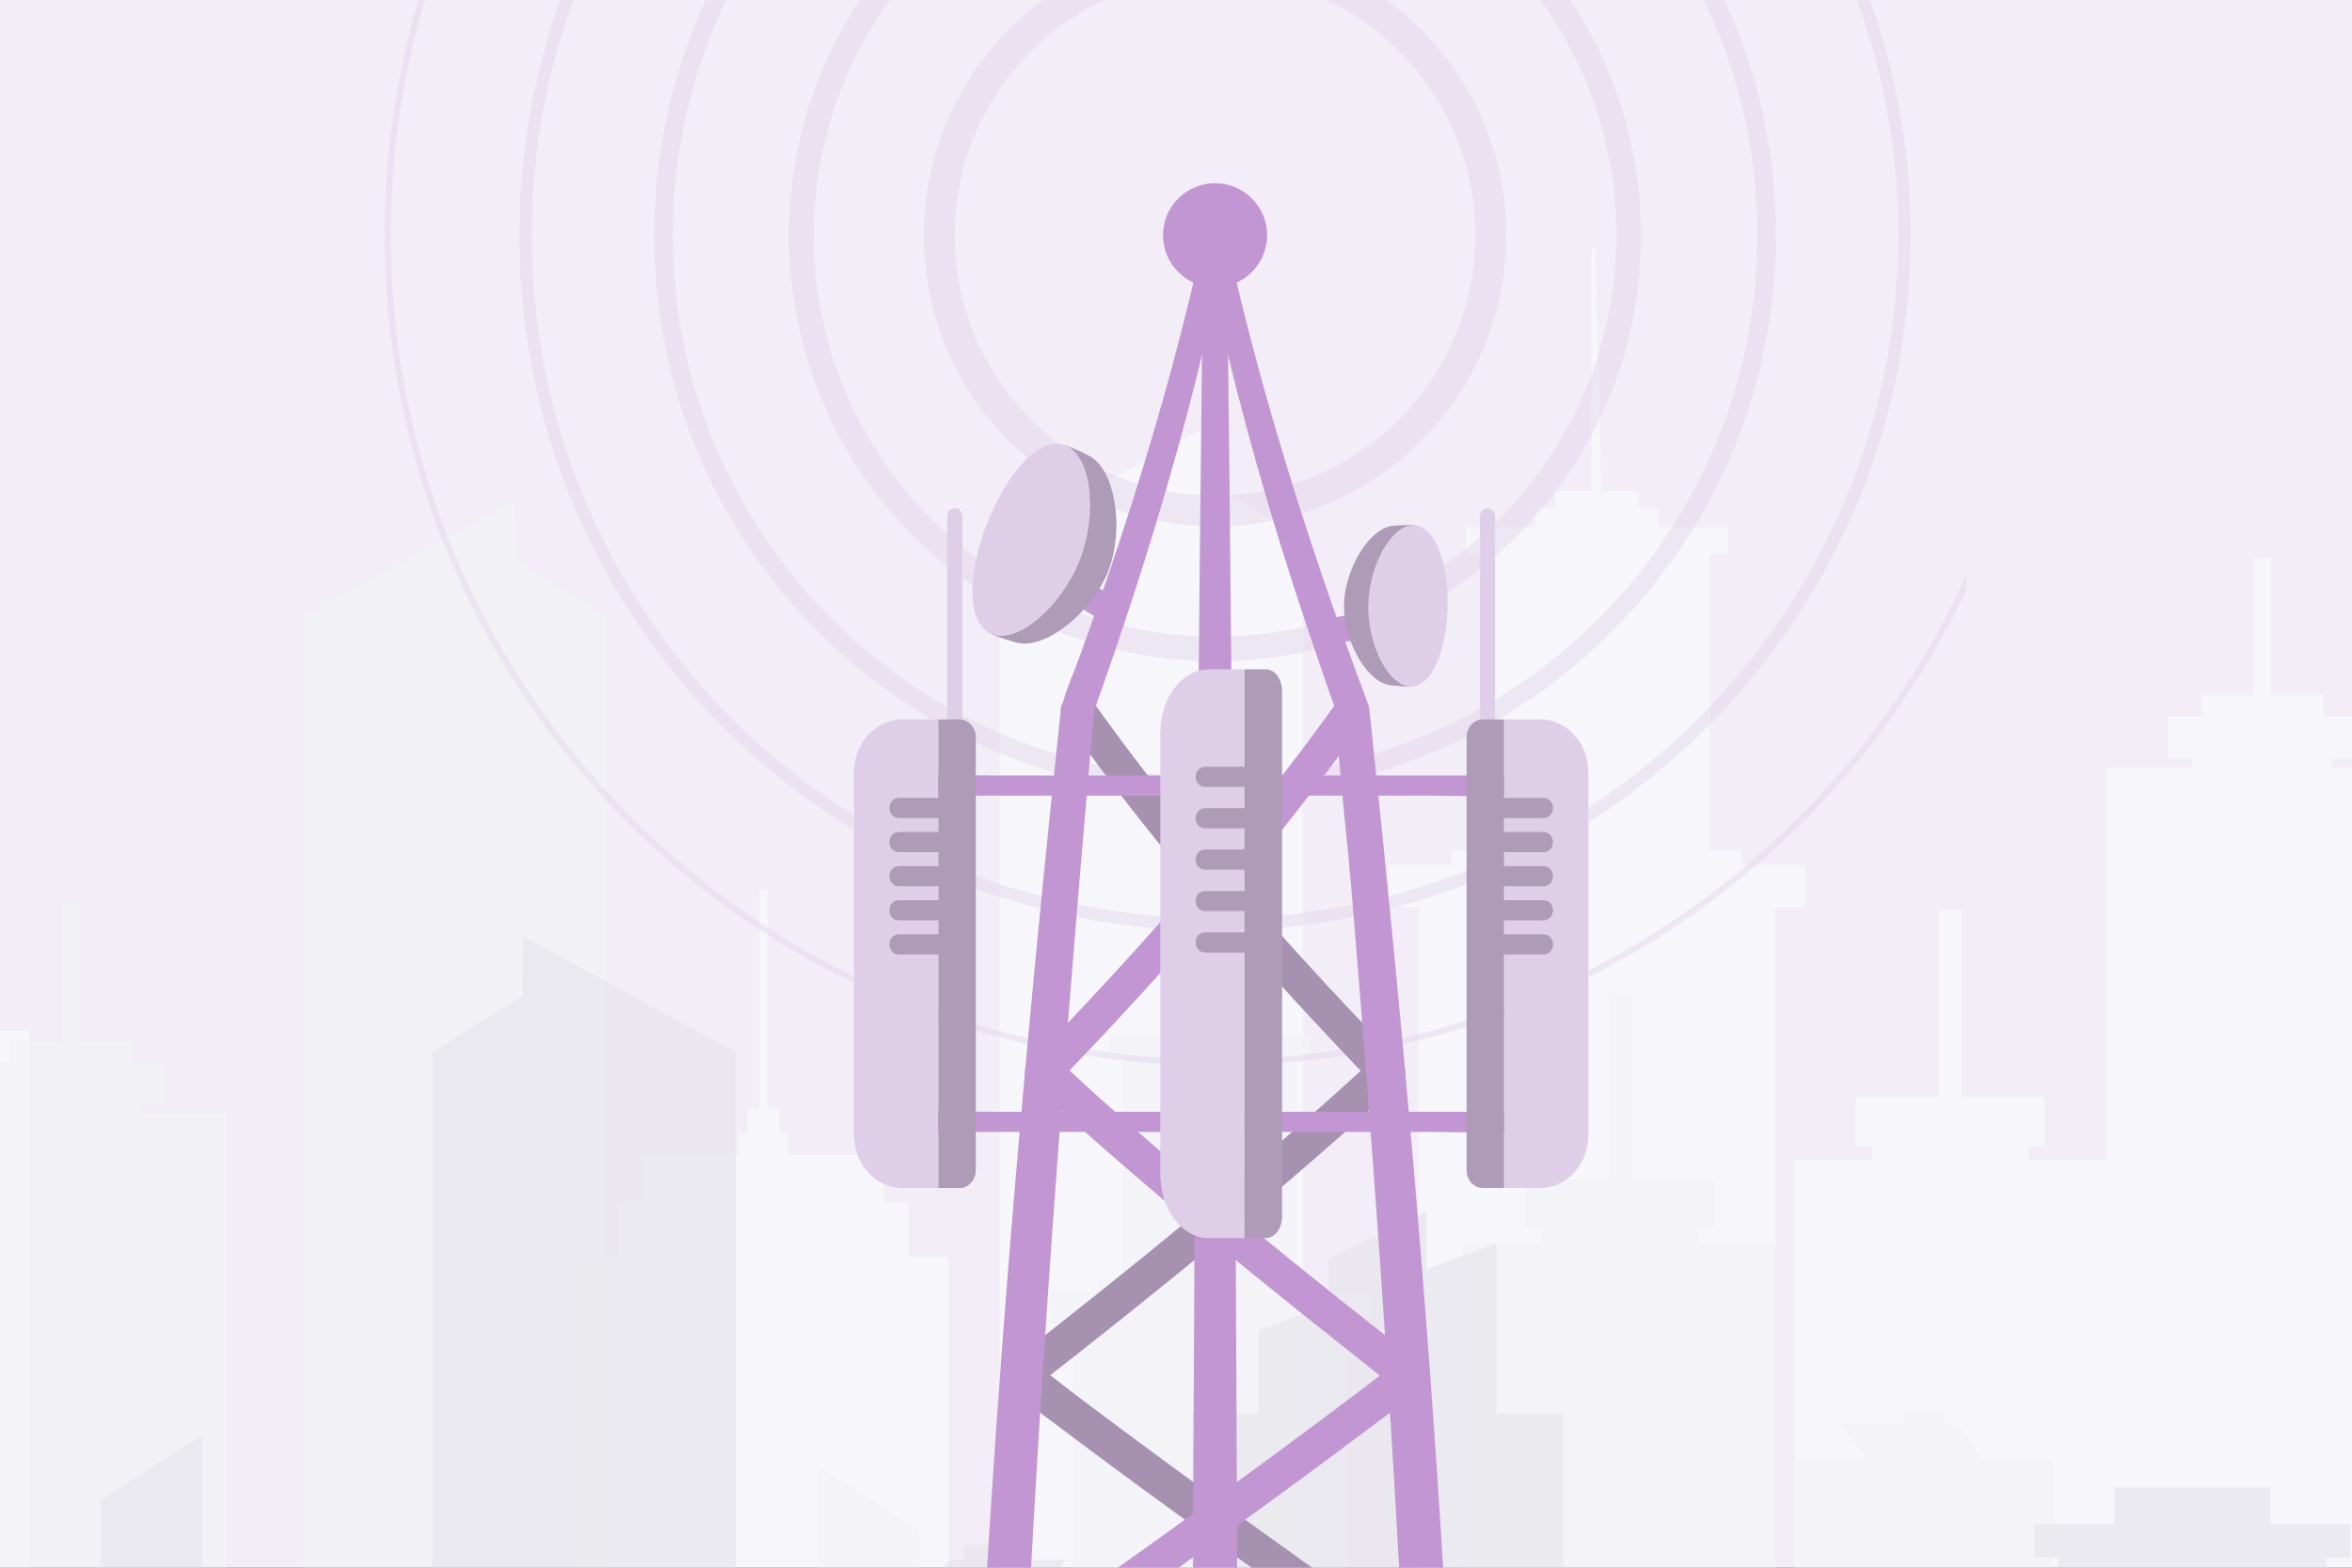 <svg width="720" height="480" viewBox="0 0 720 480" fill="none" xmlns="http://www.w3.org/2000/svg">
<rect x="0" y="0" width="720" height="480" fill="#333333" stroke="none"/>
<g clip-path="url(#clip0_1966_1651)">
<rect width="720" height="480" fill="#F2EDF6"/>
<g opacity="0.8" clip-path="url(#clip1_1966_1651)">
<g opacity="0.7">
<path d="M922.116 638.68V258.185L904.506 251.746V231.496L861.497 210.596V236.033L830.584 224.739V299.564H801.352V528.192H740.368V235.015H714.078V232.307H721.484V219.42H711.327V212.782H695.19V170.677H689.982V212.782H673.84V219.42H663.688V232.307H671.094V235.015H644.804V355.133H620.933V350.888H625.916V335.74H600.538V278.563H593.505V335.74H568.123V350.888H573.106V355.133H549.236V528.192H543.361V277.705H552.665V264.883H533.196V260.133H523.463V169.807H528.939V161.356H507.67V155.439H501.613V150.371H490.238L488.404 76H487.224V150.371H475.976V155.439H469.919V161.356H448.65V169.807H454.126V260.133H444.393V264.883H424.919V277.705H434.228V528.192H398.918V165.27L371.308 147.956L371.032 129.756L306.011 165.27V528.192H236.852V638.68H922.116Z" fill="#FAFCFF"/>
<path d="M-332.441 245.541V638.68H290.336V384.746H278.354V368.168H270.463V353.749H241.508V346.937H238.698V339.276H235.056V272.311H232.467V339.276H228.821V346.937H226.011V353.749H197.055V368.168H189.169V384.746H177.187V563.184H8.962V315.477H-22.71V275.906L-56.199 263.669V241.725L-102.799 219.085V246.644L-136.292 234.408V315.477H-167.96V563.184H-234.034V245.541H-262.518V242.604H-254.492V228.644H-265.498V221.453H-282.981V175.834H-288.626V221.453H-306.109V228.644H-317.11V242.604H-309.088V245.541H-332.441Z" fill="#FAFCFF"/>
</g>
<path opacity="0.7" d="M729.918 638.68V515.565H737.236V505.408H712.728V494.156H664.829V505.408H640.318V515.565H647.639V604.317H628.463V446.826H606.914L599.155 436.177H594.987V431.639H582.89V436.177H563.773L571.532 446.826H549.414V604.317H543.676V380.651H519.809V376.402H524.792V361.258H499.41V304.076H492.377V361.258H466.995V376.402H471.978V380.651H448.111V576.452H411.974V405.498H419.088V395.701H404.211V392.072H396.77V323.057H400.955V316.597H384.703V312.081H380.077V308.206H371.388L369.988 251.381H369.088V308.206H360.489V312.081H355.862V316.597H339.61V323.057H343.795V392.072H336.359V395.701H321.478V405.498H328.592V586.558H322.518V530.268H299.857V492.305L281.359 497.709V468.736L250.493 448.918V506.724L231.996 512.127V530.268H209.331V603.629H185.545V188.712L157.934 171.398L157.659 153.198L92.638 188.712V595.518H69.429V340.956H43.139V338.248H50.545V325.362H40.392V318.724H24.251V276.619H19.043V318.724H2.905V325.362H-7.252V338.248H0.155V340.956H-26.135V556.38H-52.591V442.246H-72.947V416.809L-94.475 408.944V394.84L-124.424 380.286V398.002L-145.952 390.133V442.246H-166.309V638.68H729.918Z" fill="#F3F4F7"/>
<path opacity="0.7" d="M-410 594.89V638.68H990.673V302.65H989.468V298.775H980.872V241.954H979.968L978.572 298.775H969.879V302.65H965.253V307.171H949.001V313.631H953.186V382.646H945.745V386.275H930.869V396.071H937.982V567.025H890.482V478.902H879.205L871.926 461.525H807.851L800.568 478.902H789.294V594.89H773.603V574.657H777.257V567.904H769.129V560.149H731.115V567.904H722.987V574.657H726.646V594.89H712.291V476.86H719.613V466.699H695.101V455.451H647.203V466.699H622.691V476.86H630.012V594.89H624.206V560.149H570.679V523.515H575.844V513.974H564.363V503.023H510.662V513.974H499.181V523.515H504.347V560.149H478.578V432.815H458.222V380.706L436.694 388.571V370.859L406.741 385.413V399.517L385.213 407.382V432.815H364.857V546.953H340.481V488.252H318.363L326.122 477.598H307V473.061H294.908V477.598H290.74L282.977 488.252H261.432V586.091H225.209V322.209L160.184 286.699L159.913 304.9L132.302 322.209V594.198H102.939V520.841H80.274V502.696L61.776 497.297V439.487L30.911 459.309V488.282L12.413 482.879V520.841H-10.248V577.131H-16.322V366.079H-9.212V356.279H-24.089V352.65H-31.526V283.635H-27.34V277.179H-43.592V272.659H-48.219V268.784H-56.818V211.959H-57.718L-59.119 268.784H-67.807V272.659H-72.438V277.179H-88.686V283.635H-84.505V352.65H-91.941V356.279H-106.818V366.079H-99.709V567.025H-147.208V478.902H-158.482L-165.761 461.525H-229.835L-237.119 478.902H-248.392V594.89H-264.088V574.657H-260.429V567.904H-268.558V560.149H-306.571V567.904H-314.699V574.657H-311.04V594.89H-325.395V476.86H-318.078V466.699H-342.585V455.451H-390.484V466.699H-410V476.86H-407.674V594.89H-410Z" fill="#E4E5E8"/>
</g>
<g clip-path="url(#clip2_1966_1651)">
<g opacity="0.36">
<path d="M602.063 175.753C599.16 182.197 595.992 188.524 592.551 194.704C580.257 216.779 564.646 236.961 546.388 254.429C528.107 271.916 507.211 286.629 484.578 297.933C461.437 309.486 436.518 317.398 410.963 321.368C398.058 323.373 385.01 324.335 371.953 324.351C345.507 324.315 319.146 320.249 293.979 312.097C269.726 304.241 246.721 292.652 225.929 277.899C205.258 263.227 186.796 245.41 171.401 225.268C155.959 205.07 143.568 182.537 134.862 158.646C125.868 133.964 120.795 107.903 119.817 81.65C118.826 55.088 121.962 28.409 129.224 2.837C131.129 -3.867 133.322 -10.484 135.78 -17H133.751C126.614 2.14 121.802 22.117 119.444 42.424C116.328 69.275 117.475 96.619 122.86 123.109C128.017 148.485 137.12 173.042 149.719 195.662C162.138 217.966 177.95 238.377 196.42 256.001C214.834 273.572 235.886 288.381 258.675 299.722C282.085 311.371 307.28 319.367 333.129 323.305C345.981 325.261 358.957 326.232 371.957 326.252C398.672 326.216 425.347 322.098 450.762 313.825C475.155 305.885 498.312 294.22 519.213 279.347C539.876 264.638 558.302 246.87 573.749 226.756C584.824 212.332 594.32 196.725 602.063 180.284V175.753Z" fill="#DFCEE8"/>
<path d="M565.484 -17H561.306C569.771 0.985 575.613 20.181 578.665 39.822C580.321 50.476 581.095 61.255 581.111 72.034C581.079 93.981 577.703 115.831 570.938 136.719C564.422 156.841 554.794 175.913 542.551 193.16C530.441 210.223 515.712 225.497 499.091 238.204C482.341 251.012 463.654 261.318 443.837 268.54C423.354 276.007 401.748 280.229 379.962 281.039C357.919 281.861 335.803 279.267 314.582 273.24C294.264 267.469 274.887 258.583 257.227 247.002C239.724 235.522 223.993 221.394 210.643 205.274C197.222 189.066 186.222 170.752 178.279 151.263C170.098 131.201 165.05 109.88 163.409 88.278C161.733 66.203 163.478 43.888 168.715 22.374C172.015 8.812 176.687 -4.381 182.621 -16.996H178.443C177.184 -14.265 175.973 -11.506 174.83 -8.719C166.429 11.727 161.336 33.47 159.636 55.505C157.896 78.001 159.72 100.79 165.054 122.712C170.158 143.689 178.519 163.887 189.711 182.349C200.779 200.603 214.609 217.2 230.577 231.363C246.541 245.523 264.61 257.3 284.058 266.09C304.096 275.148 325.442 281.039 347.284 283.573C369.756 286.18 392.645 285.193 414.812 280.686C436.049 276.367 456.609 268.732 475.54 258.194C494.202 247.8 511.301 234.559 526.046 219.105C540.75 203.694 553.161 186.07 562.653 166.999C572.405 147.406 579.122 126.325 582.418 104.687C584.067 93.88 584.897 82.969 584.913 72.038C584.881 49.682 581.44 27.338 574.519 6.073C571.96 -1.786 568.941 -9.489 565.484 -16.996V-17Z" fill="#DFCEE8"/>
<path d="M518.828 -17H512.111C516.326 -10.368 520.083 -3.442 523.327 3.716C530.345 19.186 534.948 35.876 536.861 52.754C538.838 70.189 538.152 87.954 534.656 105.152C531.275 121.79 525.36 137.858 517.1 152.691C508.988 167.255 498.718 180.536 486.672 192.057C474.614 203.594 460.844 213.258 445.914 220.713C430.66 228.328 414.211 233.497 397.369 236.115C388.964 237.422 380.455 238.012 371.954 238.024C354.506 238 337.163 235.313 320.562 229.936C304.57 224.755 289.432 217.088 275.726 207.359C262.276 197.816 250.19 186.171 240.169 173.07C229.996 159.765 221.771 144.928 216.033 129.184C210.102 112.904 206.726 95.753 206.08 78.438C205.427 60.914 207.48 43.358 212.272 26.488C216.635 11.126 223.239 -3.531 231.796 -17.004H225.096C221.563 -11.19 218.371 -5.163 215.568 1.041C208.218 17.305 203.458 34.564 201.401 52.293C199.299 70.39 200.125 88.816 203.758 106.668C207.235 123.763 213.402 140.328 221.888 155.566C230.252 170.588 240.927 184.37 253.366 196.24C265.773 208.077 279.964 218.094 295.319 225.733C311.098 233.585 328.06 239.022 345.484 241.681C354.25 243.016 363.092 243.714 371.958 243.726C389.951 243.702 407.964 240.935 425.082 235.361C441.519 230.012 457.158 222.176 471.245 212.151C485.353 202.11 497.86 190.032 508.398 176.294C518.908 162.596 527.265 147.326 533.224 131.121C539.395 114.331 542.836 96.547 543.526 78.674C544.223 60.601 542.082 42.372 537.138 24.973C532.959 10.256 526.772 -3.924 518.828 -17.004V-17Z" fill="#DFCEE8"/>
<path d="M478.485 -3.274C475.04 -8.114 471.291 -12.693 467.257 -17H456.614C458.042 -15.641 459.438 -14.253 460.801 -12.834C462.978 -10.56 465.068 -8.206 467.069 -5.776C467.562 -5.179 468.047 -4.577 468.528 -3.972C468.721 -3.731 468.909 -3.49 469.098 -3.246C469.11 -3.23 469.462 -2.773 469.563 -2.644C470.533 -1.365 471.48 -0.07 472.402 1.241C476.007 6.378 479.231 11.784 482.034 17.398C482.756 18.845 483.453 20.309 484.119 21.785C484.42 22.446 484.713 23.116 485.001 23.782C485.025 23.838 485.126 24.066 485.174 24.183C485.19 24.223 485.206 24.259 485.21 24.267C485.382 24.68 485.555 25.097 485.723 25.514C486.926 28.489 488.017 31.513 488.991 34.572C490.948 40.728 492.428 47.028 493.418 53.411C493.482 53.812 493.539 54.214 493.599 54.614C493.619 54.751 493.679 55.184 493.703 55.348C493.795 56.034 493.879 56.716 493.956 57.401C494.136 58.969 494.284 60.537 494.409 62.109C494.665 65.409 494.786 68.718 494.79 72.03C494.786 75.398 494.657 78.767 494.393 82.127C494.264 83.755 494.104 85.383 493.915 87.007C493.867 87.412 493.819 87.813 493.767 88.218C493.747 88.367 493.727 88.515 493.711 88.659C493.711 88.683 493.703 88.716 493.695 88.76C493.571 89.618 493.446 90.476 493.31 91.334C492.283 97.706 490.772 103.994 488.783 110.133C487.792 113.185 486.689 116.2 485.466 119.171C485.37 119.408 485.27 119.641 485.174 119.877C485.134 119.973 484.917 120.471 484.869 120.587C484.536 121.357 484.191 122.123 483.842 122.885C483.193 124.304 482.511 125.716 481.809 127.111C478.958 132.765 475.682 138.199 472.017 143.364C471.119 144.627 470.196 145.87 469.258 147.101C469.254 147.105 469.25 147.113 469.242 147.121C469.142 147.249 469.037 147.382 468.937 147.51C468.697 147.815 468.46 148.116 468.215 148.42C467.698 149.066 467.173 149.708 466.643 150.345C464.667 152.723 462.601 155.025 460.456 157.25C458.271 159.516 456.005 161.698 453.659 163.795C452.508 164.825 451.333 165.836 450.146 166.822C449.553 167.316 448.951 167.805 448.346 168.29C448.045 168.531 447.74 168.771 447.436 169.012C447.327 169.096 447.219 169.18 447.111 169.264C447.043 169.317 446.962 169.377 446.89 169.433C441.906 173.23 436.657 176.671 431.167 179.698C428.384 181.234 425.541 182.666 422.65 183.985C421.936 184.31 421.222 184.631 420.504 184.943C420.412 184.984 420.035 185.144 419.875 185.216C419.755 185.268 419.602 185.332 419.558 185.348C419.35 185.433 419.145 185.521 418.936 185.605C417.429 186.223 415.909 186.812 414.377 187.37C408.346 189.567 402.143 191.303 395.847 192.558C394.211 192.883 392.563 193.18 390.915 193.441C390.173 193.557 389.427 193.665 388.681 193.774C388.641 193.778 388.613 193.782 388.585 193.786C388.436 193.806 388.288 193.826 388.14 193.846C387.679 193.906 387.217 193.962 386.756 194.014C383.436 194.399 380.1 194.656 376.759 194.78C370.099 195.029 363.418 194.76 356.802 193.974C356.397 193.926 355.996 193.878 355.591 193.826C355.478 193.81 355.366 193.798 355.254 193.782C355.202 193.774 355.133 193.765 355.049 193.753C354.247 193.637 353.445 193.521 352.647 193.389C350.999 193.124 349.355 192.827 347.719 192.494C344.531 191.849 341.367 191.083 338.239 190.197C335.196 189.33 332.18 188.352 329.213 187.261C327.685 186.7 326.165 186.106 324.657 185.485C324.561 185.445 324.164 185.28 324.012 185.216C323.823 185.132 323.358 184.935 323.246 184.883C322.476 184.547 321.71 184.206 320.948 183.853C315.238 181.226 309.724 178.171 304.467 174.722C301.849 173.006 299.294 171.189 296.812 169.284C296.656 169.164 296.503 169.044 296.347 168.92C296.042 168.679 295.741 168.438 295.437 168.198C294.791 167.68 294.149 167.155 293.512 166.622C292.325 165.631 291.154 164.617 290.007 163.586C285.367 159.416 281.033 154.905 277.055 150.101C276.561 149.503 276.072 148.906 275.591 148.3C275.35 147.999 275.11 147.695 274.873 147.39C274.865 147.382 274.837 147.342 274.801 147.298C274.701 147.169 274.448 146.836 274.452 146.848C273.514 145.617 272.596 144.366 271.705 143.103C269.885 140.521 268.156 137.874 266.536 135.163C264.908 132.445 263.381 129.662 261.957 126.827C261.255 125.427 260.582 124.016 259.936 122.596C259.611 121.882 259.294 121.168 258.982 120.447C258.929 120.322 258.805 120.038 258.757 119.929C258.609 119.58 258.464 119.228 258.32 118.875C255.886 112.904 253.913 106.744 252.421 100.469C251.679 97.341 251.054 94.181 250.553 91.005C250.436 90.275 250.332 89.542 250.228 88.808C250.208 88.663 250.144 88.198 250.128 88.058C250.071 87.597 250.015 87.136 249.959 86.67C249.771 85.046 249.618 83.418 249.494 81.786C248.989 75.126 249.001 68.429 249.534 61.768C249.67 60.08 249.839 58.396 250.039 56.716C250.087 56.311 250.14 55.91 250.192 55.505C250.2 55.441 250.208 55.396 250.212 55.356C250.22 55.316 250.228 55.248 250.244 55.136C250.368 54.278 250.496 53.419 250.633 52.561C251.158 49.333 251.808 46.125 252.578 42.945C254.101 36.682 256.106 30.538 258.573 24.584C258.625 24.451 258.757 24.146 258.797 24.05C258.921 23.758 259.05 23.465 259.178 23.172C259.515 22.402 259.86 21.636 260.209 20.874C260.862 19.455 261.544 18.047 262.254 16.656C263.689 13.829 265.229 11.054 266.873 8.343C268.509 5.64 270.25 3.002 272.086 0.431C272.952 -0.784 273.839 -1.979 274.749 -3.162C274.849 -3.286 275.098 -3.607 275.178 -3.707C275.419 -4.012 275.659 -4.312 275.9 -4.613C276.385 -5.215 276.874 -5.812 277.371 -6.41C280.471 -10.123 283.787 -13.66 287.292 -16.996H276.606C274.833 -15.099 273.121 -13.15 271.469 -11.146C262.996 -0.86 256.179 10.553 251.118 22.875C245.985 35.37 242.946 48.656 241.907 62.117C240.844 75.839 241.999 89.774 245.251 103.147C248.363 115.939 253.488 128.306 260.313 139.562C267.066 150.698 275.507 160.867 285.251 169.509C294.999 178.155 306.003 185.393 317.876 190.762C330.364 196.408 343.544 200.037 357.154 201.617C370.877 203.209 384.843 202.543 398.381 199.793C411.338 197.158 423.905 192.458 435.454 186.026C446.834 179.686 457.304 171.582 466.295 162.159C475.265 152.755 482.884 141.992 488.674 130.359C494.629 118.398 498.788 105.554 500.801 92.337C501.823 85.616 502.385 78.839 502.393 72.038C502.373 58.404 500.283 44.722 496.061 31.753C492.007 19.29 486.088 7.413 478.489 -3.266L478.485 -3.274ZM296.768 169.248C296.768 169.248 296.756 169.24 296.748 169.232C296.495 169.04 296.648 169.156 296.768 169.248ZM447.123 169.26C447.251 169.16 447.307 169.116 447.123 169.26V169.26ZM469.242 147.125C468.837 147.646 469.138 147.258 469.242 147.125V147.125Z" fill="#DFCEE8"/>
<path d="M446.637 23.268C441.761 15.858 435.822 9.113 428.973 3.471C421.795 -2.444 413.911 -7.136 405.314 -10.668C396.797 -14.169 387.738 -16.178 378.563 -16.888C377.998 -16.932 377.432 -16.968 376.867 -17H366.962C361.453 -16.691 355.963 -15.877 350.618 -14.578C341.916 -12.461 333.467 -8.956 325.812 -4.312C318.237 0.283 311.28 6.029 305.397 12.658C299.51 19.294 294.538 26.769 290.881 34.857C286.943 43.571 284.445 52.666 283.342 62.161C282.255 71.509 282.764 81.016 284.637 90.235C286.43 99.049 289.662 107.623 294.037 115.478C298.347 123.222 303.885 130.371 310.297 136.487C316.693 142.59 324.027 147.811 331.947 151.753C340.095 155.807 348.821 158.69 357.824 160.061C362.503 160.775 367.211 161.196 371.947 161.2C381.222 161.188 390.569 159.773 399.395 156.902C407.88 154.139 416.001 150.137 423.271 144.964C430.826 139.586 437.406 133.198 443.04 125.84C448.474 118.746 452.708 110.839 455.788 102.458C458.972 93.792 460.7 84.569 461.057 75.35C461.418 66.039 460.291 56.579 457.745 47.613C455.303 39.02 451.541 30.727 446.633 23.26L446.637 23.268ZM450.96 82.648C449.969 89.622 448.129 96.459 445.442 102.971C445.47 102.907 445.498 102.843 445.53 102.771C445.49 102.859 445.454 102.951 445.414 103.039C445.41 103.051 445.406 103.063 445.398 103.079C445.35 103.196 445.27 103.38 445.218 103.492C445.085 103.797 444.949 104.106 444.809 104.411C444.412 105.293 443.994 106.167 443.565 107.037C442.808 108.569 442.005 110.077 441.155 111.556C439.391 114.636 437.434 117.6 435.301 120.435C435.213 120.551 435.044 120.767 434.912 120.932C434.988 120.836 435.092 120.707 435.237 120.527C434.96 120.872 434.691 121.221 434.415 121.565C433.861 122.255 433.296 122.933 432.722 123.607C431.571 124.95 430.381 126.253 429.149 127.52C426.739 130.002 424.177 132.336 421.478 134.502C421.133 134.778 420.785 135.047 420.44 135.324C420.628 135.175 420.761 135.067 420.857 134.987C420.688 135.119 420.464 135.296 420.348 135.388C419.582 135.965 418.808 136.531 418.022 137.08C416.63 138.055 415.211 138.989 413.763 139.883C410.728 141.752 407.572 143.428 404.324 144.896C403.915 145.08 403.506 145.261 403.096 145.441C403.096 145.441 403.096 145.441 403.092 145.441C403.185 145.405 403.285 145.361 403.409 145.313C403.273 145.369 403.133 145.425 402.996 145.485C402.876 145.537 402.732 145.593 402.647 145.629C402.623 145.637 402.599 145.65 402.579 145.658C401.677 146.026 400.767 146.379 399.852 146.712C397.944 147.414 396.007 148.047 394.05 148.609C390.329 149.676 386.535 150.478 382.702 151.027C379.133 151.476 375.544 151.705 371.947 151.709C368.398 151.705 364.853 151.48 361.332 151.047C354.359 150.056 347.518 148.216 341.01 145.529C341.074 145.557 341.138 145.585 341.21 145.617C341.122 145.577 341.03 145.541 340.941 145.501C340.929 145.497 340.917 145.493 340.901 145.485C340.781 145.437 340.597 145.353 340.484 145.305C340.18 145.172 339.871 145.036 339.57 144.9C338.688 144.503 337.814 144.086 336.944 143.657C335.412 142.899 333.904 142.097 332.424 141.247C329.345 139.482 326.381 137.525 323.546 135.392C323.43 135.304 323.217 135.135 323.053 135.007C323.149 135.083 323.277 135.187 323.454 135.328C323.109 135.051 322.76 134.782 322.415 134.506C321.726 133.952 321.048 133.387 320.374 132.813C319.031 131.663 317.728 130.472 316.46 129.241C313.978 126.831 311.644 124.264 309.479 121.569C309.202 121.225 308.934 120.876 308.657 120.531C308.809 120.719 308.914 120.852 308.994 120.952C308.861 120.783 308.681 120.559 308.593 120.439C308.015 119.673 307.45 118.899 306.901 118.113C305.926 116.721 304.992 115.302 304.098 113.854C302.229 110.819 300.553 107.663 299.085 104.415C298.901 104.006 298.72 103.597 298.54 103.188C298.54 103.188 298.54 103.188 298.54 103.184C298.576 103.276 298.62 103.376 298.668 103.5C298.612 103.364 298.556 103.224 298.496 103.087C298.444 102.967 298.383 102.823 298.351 102.738C298.343 102.714 298.331 102.694 298.323 102.67C297.954 101.768 297.601 100.858 297.269 99.944C296.567 98.035 295.933 96.098 295.372 94.141C294.305 90.42 293.503 86.626 292.954 82.793C292.064 75.699 292.056 68.513 292.938 61.419C293.928 54.446 295.769 47.609 298.456 41.097C298.427 41.161 298.399 41.225 298.367 41.297C298.407 41.209 298.444 41.117 298.484 41.029C298.488 41.017 298.492 41.005 298.5 40.989C298.548 40.868 298.632 40.684 298.68 40.572C298.812 40.267 298.949 39.958 299.085 39.657C299.482 38.775 299.899 37.901 300.328 37.031C301.086 35.499 301.888 33.991 302.738 32.511C304.503 29.432 306.459 26.468 308.593 23.633C308.681 23.517 308.849 23.3 308.982 23.136C308.906 23.232 308.801 23.36 308.657 23.541C308.934 23.196 309.202 22.847 309.479 22.502C310.032 21.813 310.598 21.135 311.171 20.461C312.322 19.122 313.513 17.815 314.744 16.547C317.154 14.065 319.721 11.732 322.415 9.566C322.76 9.289 323.109 9.021 323.454 8.744C323.265 8.892 323.133 9.001 323.037 9.081C323.205 8.949 323.43 8.772 323.546 8.68C324.312 8.102 325.086 7.537 325.872 6.988C327.263 6.013 328.683 5.079 330.131 4.185C333.166 2.316 336.322 0.64 339.57 -0.828C339.979 -1.012 340.388 -1.193 340.797 -1.373C340.797 -1.373 340.797 -1.373 340.801 -1.373C340.709 -1.337 340.609 -1.293 340.484 -1.245C340.621 -1.301 340.761 -1.357 340.897 -1.417C341.018 -1.469 341.162 -1.526 341.246 -1.562C341.27 -1.57 341.294 -1.582 341.314 -1.59C342.217 -1.959 343.127 -2.311 344.041 -2.644C345.95 -3.346 347.887 -3.98 349.844 -4.541C353.565 -5.608 357.358 -6.41 361.192 -6.959C368.286 -7.849 375.472 -7.857 382.565 -6.975C389.539 -5.985 396.376 -4.144 402.888 -1.457C402.824 -1.485 402.76 -1.514 402.687 -1.546C402.776 -1.505 402.868 -1.469 402.956 -1.429C402.968 -1.425 402.98 -1.421 402.996 -1.413C403.117 -1.365 403.301 -1.281 403.413 -1.233C403.718 -1.1 404.027 -0.964 404.328 -0.828C405.21 -0.431 406.084 -0.014 406.954 0.415C408.486 1.173 409.994 1.975 411.473 2.825C414.553 4.586 417.516 6.547 420.352 8.68C420.468 8.768 420.68 8.937 420.845 9.065C420.749 8.989 420.62 8.884 420.444 8.744C420.789 9.021 421.137 9.289 421.482 9.566C422.172 10.12 422.85 10.685 423.523 11.258C424.863 12.409 426.17 13.6 427.437 14.831C429.919 17.241 432.253 19.808 434.419 22.502C434.695 22.847 434.964 23.196 435.241 23.541C435.088 23.352 434.984 23.22 434.904 23.12C435.036 23.288 435.217 23.513 435.305 23.633C435.882 24.399 436.448 25.173 436.997 25.959C437.971 27.351 438.906 28.77 439.8 30.218C441.669 33.253 443.345 36.409 444.812 39.657C444.997 40.066 445.177 40.475 445.358 40.884C445.358 40.884 445.358 40.884 445.358 40.888C445.322 40.796 445.278 40.696 445.23 40.572C445.286 40.708 445.342 40.848 445.402 40.984C445.454 41.105 445.514 41.249 445.546 41.333C445.554 41.357 445.566 41.377 445.574 41.401C445.943 42.304 446.296 43.214 446.629 44.128C447.331 46.037 447.964 47.974 448.526 49.931C449.592 53.652 450.394 57.446 450.944 61.279C451.834 68.373 451.842 75.559 450.96 82.652V82.648Z" fill="#DFCEE8"/>
</g>
<path d="M415.027 196.128L406.329 196.833C406.04 196.857 405.667 195.185 405.495 193.096C405.495 193.096 404.881 189.403 405.471 189.451C406.882 189.567 414.361 187.943 414.361 187.943C414.65 187.919 415.023 189.591 415.195 191.68L415.247 192.306C415.416 194.391 415.319 196.103 415.027 196.128Z" fill="#C296D2"/>
<path d="M411.419 185.096C411.756 173.96 419.09 162.158 425.919 161.056C432.728 160.306 439.417 172.38 439.301 185.637C438.904 198.89 431.75 210.695 424.977 209.681C418.196 208.309 411.323 196.231 411.419 185.096Z" fill="#AD9BB7"/>
<path d="M431.794 210.234C429.52 210.198 427.246 210.018 424.977 209.685C425.133 193.473 425.45 177.264 425.919 161.056C428.201 160.811 430.478 160.719 432.752 160.771C433.101 177.272 432.78 193.757 431.794 210.23V210.234Z" fill="#AD9BB7"/>
<path d="M418.831 185.24C419.208 172.781 425.941 160.783 432.754 160.771C439.619 161.18 443.353 172.769 443.144 185.713C442.851 198.657 438.673 210.09 431.796 210.234C424.991 209.958 418.723 197.707 418.831 185.244V185.24Z" fill="#DFCEE8"/>
<path d="M441.477 507.977C437.174 504.977 432.88 501.974 428.597 498.974C418.408 491.833 408.282 484.691 398.257 477.545C386.095 468.883 374.057 460.214 362.211 451.548C351.97 444.057 341.861 436.567 331.916 429.076C327.088 425.447 322.448 421.678 317.54 418.161C317.468 418.113 317.404 418.057 317.34 418.009C315.058 416.264 310.563 416.212 308.149 418.009C305.63 419.881 305.426 422.644 307.86 424.505C311.778 427.508 315.732 430.508 319.705 433.507C329.165 440.649 338.773 447.791 348.505 454.937C360.311 463.602 372.301 472.268 384.427 480.933C394.909 488.428 405.499 495.915 416.162 503.405C421.331 507.039 426.384 510.8 431.753 514.321C431.825 514.369 431.897 514.425 431.969 514.473C434.472 516.217 439.224 516.27 441.63 514.473C444.144 512.604 444.148 509.842 441.473 507.977H441.477Z" fill="#A692B0"/>
<path d="M311.953 514.473C316.251 511.474 320.542 508.475 324.817 505.471C334.994 498.329 345.111 491.187 355.136 484.046C367.295 475.38 379.325 466.714 391.17 458.049C401.412 450.554 411.525 443.063 421.474 435.577C426.306 431.944 431.226 428.363 435.862 424.658C435.93 424.601 435.994 424.557 436.062 424.505C438.344 422.761 438.48 419.713 435.773 418.009C433.159 416.361 429.012 416.144 426.582 418.009C422.665 421.012 418.715 424.008 414.745 427.011C405.289 434.153 395.689 441.295 385.957 448.437C374.152 457.102 362.166 465.768 350.032 474.434C339.545 481.928 328.947 489.415 318.276 496.906C313.095 500.543 307.766 504.116 302.669 507.821C302.601 507.869 302.525 507.925 302.449 507.973C299.951 509.718 299.57 512.765 302.296 514.469C304.931 516.118 309.294 516.334 311.957 514.469L311.953 514.473Z" fill="#C296D2"/>
<path d="M315.303 331.429C318.683 334.525 322.112 337.629 325.569 340.728C333.801 348.103 342.254 355.489 350.892 362.872C361.374 371.834 372.137 380.8 383.136 389.767C392.648 397.522 402.336 405.277 412.177 413.037C416.944 416.798 421.584 420.72 426.625 424.349C426.697 424.401 426.761 424.453 426.829 424.509C429.159 426.322 433.859 426.258 436.064 424.509C438.498 422.576 438.266 419.942 435.775 418.013C431.769 414.901 427.787 411.798 423.826 408.686C414.406 401.283 405.115 393.897 395.988 386.498C384.913 377.528 374.082 368.566 363.527 359.607C354.404 351.868 345.486 344.125 336.809 336.39C332.602 332.644 328.612 328.73 324.325 325.117C324.265 325.065 324.209 325.013 324.153 324.961C322.184 323.157 317.905 323.221 315.712 324.961C313.286 326.886 313.202 329.508 315.303 331.433V331.429Z" fill="#C296D2"/>
<path d="M419.761 324.957C416.38 328.052 412.96 331.152 409.499 334.252C401.263 341.626 392.818 349.005 384.172 356.387C373.686 365.341 362.915 374.308 351.904 383.274C342.38 391.026 332.68 398.781 322.827 406.54C318.039 410.31 313.143 414.039 308.359 417.852C308.291 417.905 308.223 417.957 308.155 418.009C305.833 419.813 305.231 422.753 307.866 424.505C310.26 426.097 314.623 426.434 317.101 424.505C321.099 421.393 325.077 418.286 329.031 415.174C338.438 407.779 347.713 400.377 356.828 392.982C367.884 384.012 378.711 375.046 389.257 366.083C398.376 358.336 407.286 350.593 415.963 342.857C420.178 339.1 424.408 335.379 428.443 331.581C428.503 331.525 428.555 331.473 428.615 331.425C430.576 329.628 430.796 326.697 428.206 324.953C425.848 323.365 421.862 323.032 419.765 324.953L419.761 324.957Z" fill="#A692B0"/>
<path d="M325.272 219.245C327.859 222.926 330.497 226.603 333.204 230.289C339.696 239.127 346.521 247.985 353.659 256.851C362.232 267.501 371.247 278.168 380.65 288.847C388.831 298.138 397.312 307.445 406.05 316.756C410.288 321.275 414.527 325.831 418.946 330.318C419.006 330.378 419.062 330.438 419.122 330.502C421.011 332.463 424.644 333.558 427.443 332.143C429.933 330.887 431.249 327.984 429.2 325.883C425.59 322.17 422.022 318.456 418.489 314.743C410.012 305.833 401.775 296.935 393.795 288.045C384.211 277.366 375.008 266.699 366.246 256.049C358.619 246.786 351.321 237.531 344.392 228.292C341.028 223.808 337.804 219.293 334.567 214.854C334.527 214.794 334.479 214.73 334.439 214.67C333.056 212.729 330.148 211.646 327.614 213.046C325.357 214.289 323.817 217.164 325.276 219.245H325.272Z" fill="#A692B0"/>
<path d="M378.859 649.27C378.859 652.081 378.847 654.88 378.847 657.682C378.847 659.014 378.839 660.341 378.839 661.66V662.254C378.839 664.864 378.827 667.463 378.819 670.061C378.779 695.008 378.707 719.857 378.599 744.583C378.571 752.178 378.539 759.765 378.498 767.332C378.49 769.457 378.478 771.574 378.47 773.7C378.462 775.232 378.462 776.771 378.45 778.303C378.442 780.421 378.43 782.534 378.422 784.651C376.277 783.604 374.132 782.546 371.974 781.479C371.076 781.046 370.19 780.613 369.295 780.168C368.024 779.542 366.757 778.921 365.478 778.303C365.47 776.771 365.47 775.24 365.458 773.7C365.446 771.583 365.438 769.457 365.43 767.332C365.358 753.87 365.31 740.361 365.257 726.823C365.197 707.964 365.137 689.045 365.105 670.065C365.097 667.266 365.097 664.463 365.085 661.664V657.674C365.077 654.871 365.077 652.073 365.065 649.273C365.065 645.897 365.057 642.513 365.057 639.14C365.037 618.116 365.025 597.047 365.057 575.935C365.045 572.29 365.045 568.64 365.057 564.983V561.699C365.065 558.042 365.065 554.377 365.065 550.716C365.077 545.459 365.085 540.198 365.097 534.94C365.125 515.588 365.177 496.216 365.237 476.839C365.249 473.607 365.257 470.383 365.269 467.159C365.269 465.932 365.277 464.701 365.277 463.482C365.289 460.258 365.31 457.034 365.318 453.81C365.358 443.212 365.398 432.625 365.45 422.035C365.51 409.957 365.57 397.875 365.642 385.808C365.65 382.324 365.67 378.847 365.694 375.37C365.694 374.224 365.703 373.073 365.715 371.926C365.735 368.449 365.755 364.977 365.775 361.5C365.867 344.694 365.975 327.92 366.095 311.178C366.156 302.585 366.216 293.992 366.276 285.41C366.316 281.039 366.348 276.656 366.376 272.281C366.384 271.343 366.396 270.409 366.396 269.482C366.436 265.099 366.468 260.729 366.509 256.354C366.629 240.979 366.769 225.657 366.91 210.363C367.162 182.971 367.443 155.711 367.748 128.631C367.82 121.971 367.9 115.314 367.968 108.673C368.101 97.109 368.241 85.584 368.381 74.099C368.381 73.778 368.393 73.445 368.393 73.121C368.445 72.908 368.485 72.708 368.534 72.495C369.472 68.273 374.436 68.285 375.375 72.495C375.435 72.768 375.495 73.028 375.555 73.301C375.583 76.966 375.607 80.644 375.647 84.313C375.748 92.413 375.84 100.533 375.928 108.661C376.08 121.144 376.221 133.676 376.361 146.239C376.674 175.103 376.955 204.155 377.219 233.364C377.291 241.019 377.352 248.687 377.42 256.366C377.448 260.729 377.492 265.099 377.52 269.474C377.528 270.413 377.528 271.347 377.54 272.293C377.58 276.664 377.612 281.039 377.64 285.422C377.773 302.629 377.901 319.876 378.013 337.143C378.065 345.251 378.125 353.372 378.174 361.492C378.182 364.977 378.214 368.465 378.234 371.95C378.234 373.089 378.242 374.228 378.242 375.366C378.262 378.851 378.282 382.328 378.302 385.812C378.422 407.162 378.514 428.539 378.603 449.924C378.603 451.224 378.615 452.515 378.615 453.814C378.635 457.038 378.643 460.27 378.655 463.494C378.655 464.713 378.663 465.932 378.663 467.151C378.675 470.383 378.683 473.607 378.703 476.844C378.775 501.497 378.823 526.138 378.863 550.74C378.863 554.156 378.871 557.569 378.871 560.985V564.975C378.883 568.632 378.883 572.29 378.883 575.947C378.903 600.456 378.891 624.909 378.863 649.278L378.859 649.27Z" fill="#C296D2"/>
<path d="M409.469 214.674C406.854 218.351 404.175 222.028 401.44 225.709C394.876 234.543 387.971 243.398 380.765 252.256C372.107 262.898 363.005 273.561 353.513 284.239C345.256 293.531 336.707 302.834 327.893 312.141C323.634 316.648 319.039 321.063 314.893 325.699C314.837 325.759 314.772 325.823 314.712 325.883C312.791 327.852 313.814 331.052 316.469 332.143C319.468 333.378 322.76 332.604 324.789 330.503C328.366 326.789 331.907 323.072 335.412 319.359C343.817 310.445 351.985 301.543 359.893 292.648C369.389 281.966 378.499 271.295 387.177 260.641C394.724 251.373 401.942 242.114 408.795 232.871C412.107 228.4 415.588 224.013 418.503 219.426C418.539 219.362 418.591 219.305 418.631 219.241C419.999 217.288 418.667 214.129 416.294 213.042C413.607 211.823 410.948 212.585 409.469 214.666V214.674Z" fill="#C296D2"/>
<path d="M238.343 785C248.063 767.621 258.625 750.185 269.304 732.553C270.13 731.182 270.956 729.814 271.782 728.443C271.802 728.411 271.81 728.391 271.834 728.363C272.72 726.903 273.226 725.351 273.687 723.799C273.907 723.066 274.112 722.328 274.34 721.602C275.327 718.458 276.333 715.306 277.352 712.162C278.511 708.545 279.69 704.94 280.877 701.323C286.992 682.765 293.468 664.151 300.161 645.48C302.438 639.132 304.736 632.764 307.07 626.401C307.27 625.847 307.471 625.294 307.675 624.736C308.269 623.124 309.015 621.492 309.508 619.828C309.769 618.982 309.961 618.136 310.033 617.278C310.073 616.805 310.114 616.331 310.146 615.858C310.446 612.121 310.619 608.372 310.739 604.614C311.012 595.536 310.932 586.429 311.244 577.374C311.87 559.462 312.596 541.509 313.43 523.556C313.59 520.071 313.751 516.575 313.923 513.09C313.983 511.903 314.043 510.712 314.095 509.525C314.248 506.514 314.396 503.502 314.549 500.491C314.569 500.146 314.577 499.805 314.601 499.464C315.74 477.148 317.019 454.833 318.418 432.529C318.611 429.357 318.811 426.181 319.024 423.009C319.096 421.81 319.176 420.603 319.256 419.404C319.284 418.871 319.328 418.346 319.357 417.812C319.549 414.801 319.75 411.789 319.962 408.786C321.474 385.845 323.106 362.935 324.838 340.066C325.091 336.59 325.364 333.117 325.624 329.64C325.664 329.167 325.696 328.702 325.736 328.229C325.789 327.635 325.829 327.042 325.877 326.444C326.218 322.013 326.563 317.59 326.915 313.167C328.872 288.245 330.945 263.391 333.091 238.637C333.311 236.099 333.536 233.561 333.756 231.023C334.069 227.385 334.39 223.748 334.703 220.111C334.795 219.133 334.915 218.166 334.975 217.18C334.895 218.932 334.955 217.501 335.328 216.454C335.368 216.334 335.421 216.202 335.461 216.081C339.623 204.416 343.589 192.779 347.346 181.162C355.214 156.862 362.175 132.685 367.97 108.665C369.381 102.903 370.701 97.161 371.948 91.418C373.207 97.149 374.538 102.903 375.926 108.657C379.571 123.759 383.673 138.921 388.176 154.135C393.072 170.676 398.434 187.289 404.196 203.951C405.596 207.989 406.935 212.071 408.459 216.101C408.519 216.282 408.579 216.454 408.651 216.635C408.872 217.208 408.972 217.966 408.992 218.066C408.992 217.994 408.972 217.685 408.94 216.979C408.948 217.312 409.012 217.645 409.02 217.978C409.201 222.461 409.493 226.964 409.858 231.468C410.897 244.737 412.497 258.074 413.616 271.343C414.783 285.266 415.913 299.221 417.012 313.191C417.373 317.634 417.718 322.078 418.059 326.521C418.139 327.559 418.219 328.606 418.299 329.644C418.572 333.121 418.833 336.606 419.093 340.082C420.052 352.686 420.966 365.297 421.864 377.921C422.59 388.206 423.304 398.504 423.981 408.81C424.222 412.355 424.455 415.912 424.687 419.468C424.767 420.679 424.84 421.898 424.92 423.105C425.12 426.257 425.321 429.421 425.513 432.577C426.885 454.339 428.132 476.098 429.243 497.86C429.271 498.405 429.303 498.939 429.323 499.48C429.495 502.864 429.664 506.241 429.836 509.625C429.896 510.804 429.948 511.983 430.008 513.162C430.181 516.639 430.341 520.111 430.502 523.588C431.54 545.892 432.415 568.167 433.132 590.411C433.285 595.175 433.172 599.951 433.273 604.706C433.345 608.384 433.545 612.049 434.091 615.698C434.311 617.238 434.604 618.782 434.977 620.313C435.37 621.986 435.863 623.658 436.469 625.322C436.609 625.715 436.749 626.096 436.902 626.489C447.368 655.172 457.445 683.76 466.6 712.202C467.666 715.519 468.725 718.823 469.764 722.135C469.944 722.701 470.137 723.254 470.337 723.799C470.971 725.492 471.729 727.124 472.575 728.716C473.24 729.995 473.966 731.254 474.732 732.513C475.739 734.185 476.797 735.857 477.864 737.59C486.618 751.733 494.991 765.848 502.858 779.903C503.813 781.608 504.755 783.308 505.693 785.008H519.82C513.693 773.652 507.229 762.263 500.46 750.847C495.231 742.041 490.223 733.047 484.3 724.321C484.288 724.301 484.28 724.289 484.272 724.269C484.22 724.196 484.18 724.136 484.131 724.068V723.976H484.119C484.119 723.904 484.111 723.815 484.087 723.715C483.835 722.083 483.081 720.439 482.588 718.839C480.462 711.978 478.265 705.117 476.027 698.236C469.984 679.677 463.556 661.051 456.875 642.384C454.449 635.575 451.979 628.762 449.493 621.953C448.928 620.422 448.547 618.781 447.801 617.29C448.535 612.686 447.508 607.638 447.376 603.026C446.59 576.027 445.491 548.935 444.112 521.836C442.139 482.846 439.588 443.789 436.597 404.8C434.644 379.352 432.499 353.925 430.201 328.566C430.169 328.173 430.129 327.792 430.101 327.399C429.034 315.613 427.923 303.844 426.796 292.099C424.579 269.109 422.253 246.188 419.835 223.351C419.623 221.427 419.502 219.542 419.181 217.669C419.049 216.883 418.881 216.097 418.648 215.311C418.528 214.89 418.396 214.473 418.235 214.052C413.784 202.155 409.521 190.277 405.471 178.427C394.079 145.1 384.347 111.998 376.88 79.216C376.435 77.251 375.994 75.266 375.561 73.301C375.501 73.028 375.44 72.768 375.38 72.495C374.442 68.285 369.478 68.273 368.539 72.495C368.491 72.708 368.447 72.908 368.399 73.121C362.697 99.142 355.535 125.367 347.234 151.753C342.017 168.286 336.355 184.899 330.308 201.549C328.668 206.092 326.55 210.656 325.331 215.311C325.099 216.177 324.906 217.056 324.758 217.93C324.638 218.563 324.545 219.201 324.477 219.835C320.981 252.676 317.676 285.711 314.625 318.858C314.364 321.717 314.099 324.58 313.851 327.451C313.811 327.812 313.771 328.177 313.751 328.538C311.713 350.901 309.813 373.329 308.048 395.773C306.055 421.261 304.239 446.781 302.647 472.288C301.115 496.729 299.784 521.17 298.697 545.571C297.851 564.53 297.145 583.469 296.6 602.381C296.459 607.225 295.826 612.181 296.207 617.017C296.207 617.077 296.219 617.129 296.219 617.169C296.219 617.169 296.227 617.169 296.219 617.177C296.199 617.218 296.179 617.258 296.159 617.31C295.393 618.942 294.932 620.666 294.326 622.318C282.481 654.759 271.216 687.076 261.252 719.204C260.778 720.716 260.013 722.316 259.812 723.86C259.792 723.96 259.792 724.04 259.792 724.112C259.792 724.112 259.788 724.119 259.78 724.132C257.807 727.055 256.095 730.067 254.258 733.038C245.544 747.194 237.212 761.309 229.396 775.372C227.608 778.588 225.855 781.8 224.123 785.012H238.359L238.343 785Z" fill="#C296D2"/>
<path d="M294.615 233.605V167.215C294.615 164.164 294.683 161.104 294.615 158.056C294.615 158.012 294.615 157.972 294.615 157.928C294.615 156.717 293.552 155.562 292.305 155.618C291.054 155.675 289.995 156.633 289.995 157.928V224.318C289.995 227.369 289.927 230.429 289.995 233.477C289.995 233.521 289.995 233.561 289.995 233.605C289.995 234.816 291.058 235.971 292.305 235.915C293.556 235.859 294.615 234.9 294.615 233.605Z" fill="#DFCEE8"/>
<path d="M457.665 233.605V167.215C457.665 164.164 457.734 161.104 457.665 158.056C457.665 158.012 457.665 157.972 457.665 157.928C457.665 156.717 456.603 155.562 455.356 155.618C454.105 155.675 453.046 156.633 453.046 157.928V224.318C453.046 227.369 452.978 230.429 453.046 233.477C453.046 233.521 453.046 233.561 453.046 233.605C453.046 234.816 454.109 235.971 455.356 235.915C456.607 235.859 457.665 234.9 457.665 233.605Z" fill="#DFCEE8"/>
<path d="M281.77 243.61H437.138C444.296 243.61 451.542 243.943 458.692 243.61C458.792 243.606 458.892 243.61 458.996 243.61C462.962 243.61 462.97 237.447 458.996 237.447H303.629C296.471 237.447 289.225 237.114 282.075 237.447C281.975 237.451 281.875 237.447 281.77 237.447C277.805 237.447 277.796 243.61 281.77 243.61Z" fill="#C296D2"/>
<path d="M281.77 346.575H437.138C444.296 346.575 451.542 346.908 458.692 346.575C458.792 346.571 458.892 346.575 458.996 346.575C462.962 346.575 462.97 340.411 458.996 340.411H303.629C296.471 340.411 289.225 340.079 282.075 340.411C281.975 340.415 281.875 340.411 281.77 340.411C277.805 340.411 277.796 346.575 281.77 346.575Z" fill="#C296D2"/>
<path d="M276.218 220.276C268.066 220.276 261.457 227.502 261.457 236.416V347.609C261.457 356.524 268.066 363.75 276.218 363.75H287.253V220.28H276.218V220.276Z" fill="#DFCEE8"/>
<path d="M293.752 220.276H287.252V363.746H293.752C296.495 363.746 298.717 361.316 298.717 358.32V225.701C298.717 222.706 296.495 220.276 293.752 220.276Z" fill="#AD9BB7"/>
<path d="M287.524 244.308H275.245C271.279 244.308 271.271 250.471 275.245 250.471H287.524C291.49 250.471 291.498 244.308 287.524 244.308Z" fill="#AD9BB7"/>
<path d="M287.524 254.754H275.245C271.279 254.754 271.271 260.918 275.245 260.918H287.524C291.49 260.918 291.498 254.754 287.524 254.754Z" fill="#AD9BB7"/>
<path d="M287.524 265.196H275.245C271.279 265.196 271.271 271.359 275.245 271.359H287.524C291.49 271.359 291.498 265.196 287.524 265.196Z" fill="#AD9BB7"/>
<path d="M287.524 275.642H275.245C271.279 275.642 271.271 281.805 275.245 281.805H287.524C291.49 281.805 291.498 275.642 287.524 275.642Z" fill="#AD9BB7"/>
<path d="M287.524 286.084H275.245C271.279 286.084 271.271 292.247 275.245 292.247H287.524C291.49 292.247 291.498 286.084 287.524 286.084Z" fill="#AD9BB7"/>
<path d="M369.962 204.941C361.81 204.941 355.201 213.711 355.201 224.53V359.487C355.201 370.306 361.81 379.076 369.962 379.076H380.998V204.941H369.962Z" fill="#DFCEE8"/>
<path d="M387.502 204.942H381.002V379.076H387.502C390.245 379.076 392.467 376.129 392.467 372.488V211.526C392.467 207.889 390.245 204.938 387.502 204.938V204.942Z" fill="#AD9BB7"/>
<path d="M381.272 234.772H368.993C365.027 234.772 365.019 240.936 368.993 240.936H381.272C385.238 240.936 385.246 234.772 381.272 234.772Z" fill="#AD9BB7"/>
<path d="M381.272 247.452H368.993C365.027 247.452 365.019 253.615 368.993 253.615H381.272C385.238 253.615 385.246 247.452 381.272 247.452Z" fill="#AD9BB7"/>
<path d="M381.272 260.127H368.993C365.027 260.127 365.019 266.291 368.993 266.291H381.272C385.238 266.291 385.246 260.127 381.272 260.127Z" fill="#AD9BB7"/>
<path d="M381.272 272.803H368.993C365.027 272.803 365.019 278.966 368.993 278.966H381.272C385.238 278.966 385.246 272.803 381.272 272.803Z" fill="#AD9BB7"/>
<path d="M381.272 285.479H368.993C365.027 285.479 365.019 291.642 368.993 291.642H381.272C385.238 291.642 385.246 285.479 381.272 285.479Z" fill="#AD9BB7"/>
<path d="M471.455 220.276C479.608 220.276 486.216 227.502 486.216 236.416V347.609C486.216 356.524 479.608 363.75 471.455 363.75H460.42V220.28H471.455V220.276Z" fill="#DFCEE8"/>
<path d="M453.916 220.276H460.416V363.746H453.916C451.173 363.746 448.951 361.316 448.951 358.32V225.701C448.951 222.706 451.173 220.276 453.916 220.276Z" fill="#AD9BB7"/>
<path d="M460.143 250.475H472.422C476.388 250.475 476.396 244.312 472.422 244.312H460.143C456.178 244.312 456.17 250.475 460.143 250.475Z" fill="#AD9BB7"/>
<path d="M460.143 260.918H472.422C476.388 260.918 476.396 254.754 472.422 254.754H460.143C456.178 254.754 456.17 260.918 460.143 260.918Z" fill="#AD9BB7"/>
<path d="M460.143 271.359H472.422C476.388 271.359 476.396 265.196 472.422 265.196H460.143C456.178 265.196 456.17 271.359 460.143 271.359Z" fill="#AD9BB7"/>
<path d="M460.143 281.805H472.422C476.388 281.805 476.396 275.642 472.422 275.642H460.143C456.178 275.642 456.17 281.805 460.143 281.805Z" fill="#AD9BB7"/>
<path d="M460.143 292.247H472.422C476.388 292.247 476.396 286.084 472.422 286.084H460.143C456.178 286.084 456.17 292.247 460.143 292.247Z" fill="#AD9BB7"/>
<path d="M329.939 185.67L341.676 192.531C342.001 192.695 341.055 189.475 341.981 187.663L342.859 183.504C343.842 181.575 344.648 178.019 343.533 178.496C343.533 178.496 340.525 181.996 339.828 181.748C338.159 181.15 333.56 178.556 333.56 178.556C333.235 178.391 332.221 179.727 331.294 181.539L331.018 182.081C330.095 183.897 329.61 185.501 329.935 185.67H329.939Z" fill="#C296D2"/>
<path d="M339.313 174.762C344.241 161.653 341.354 144.427 333.939 139.875C326.381 135.753 312.831 146.596 306.631 162.066C300.761 177.665 303.439 194.812 311.8 196.873C320.341 198.521 334.104 187.763 339.313 174.762Z" fill="#AD9BB7"/>
<path d="M303.608 194.255C306.27 195.301 309.001 196.176 311.796 196.873C319.359 177.946 326.741 158.947 333.935 139.879C331.401 138.508 328.794 137.309 326.124 136.282C317.835 155.302 310.328 174.626 303.604 194.255H303.608Z" fill="#AD9BB7"/>
<path d="M330.625 171.39C336.139 156.725 334.046 139.551 326.13 136.282C317.953 133.479 308.073 145.169 302.13 160.318C296.283 175.508 295.682 190.802 303.61 194.251C311.658 197.182 324.795 185.93 330.625 171.386V171.39Z" fill="#DFCEE8"/>
<path d="M383.226 83.298C389.448 77.077 389.448 66.989 383.226 60.767C377.004 54.546 366.917 54.546 360.695 60.767C354.473 66.989 354.473 77.077 360.695 83.298C366.917 89.52 377.004 89.52 383.226 83.298Z" fill="#C296D2"/>
</g>
</g>
<defs>
<clipPath id="clip0_1966_1651">
<rect width="720" height="480" fill="white"/>
</clipPath>
<clipPath id="clip1_1966_1651">
<rect width="1400.67" height="562.68" fill="white" transform="translate(-410 76)"/>
</clipPath>
<clipPath id="clip2_1966_1651">
<rect width="484.328" height="802" fill="white" transform="translate(117.738 -17)"/>
</clipPath>
</defs>
</svg>
